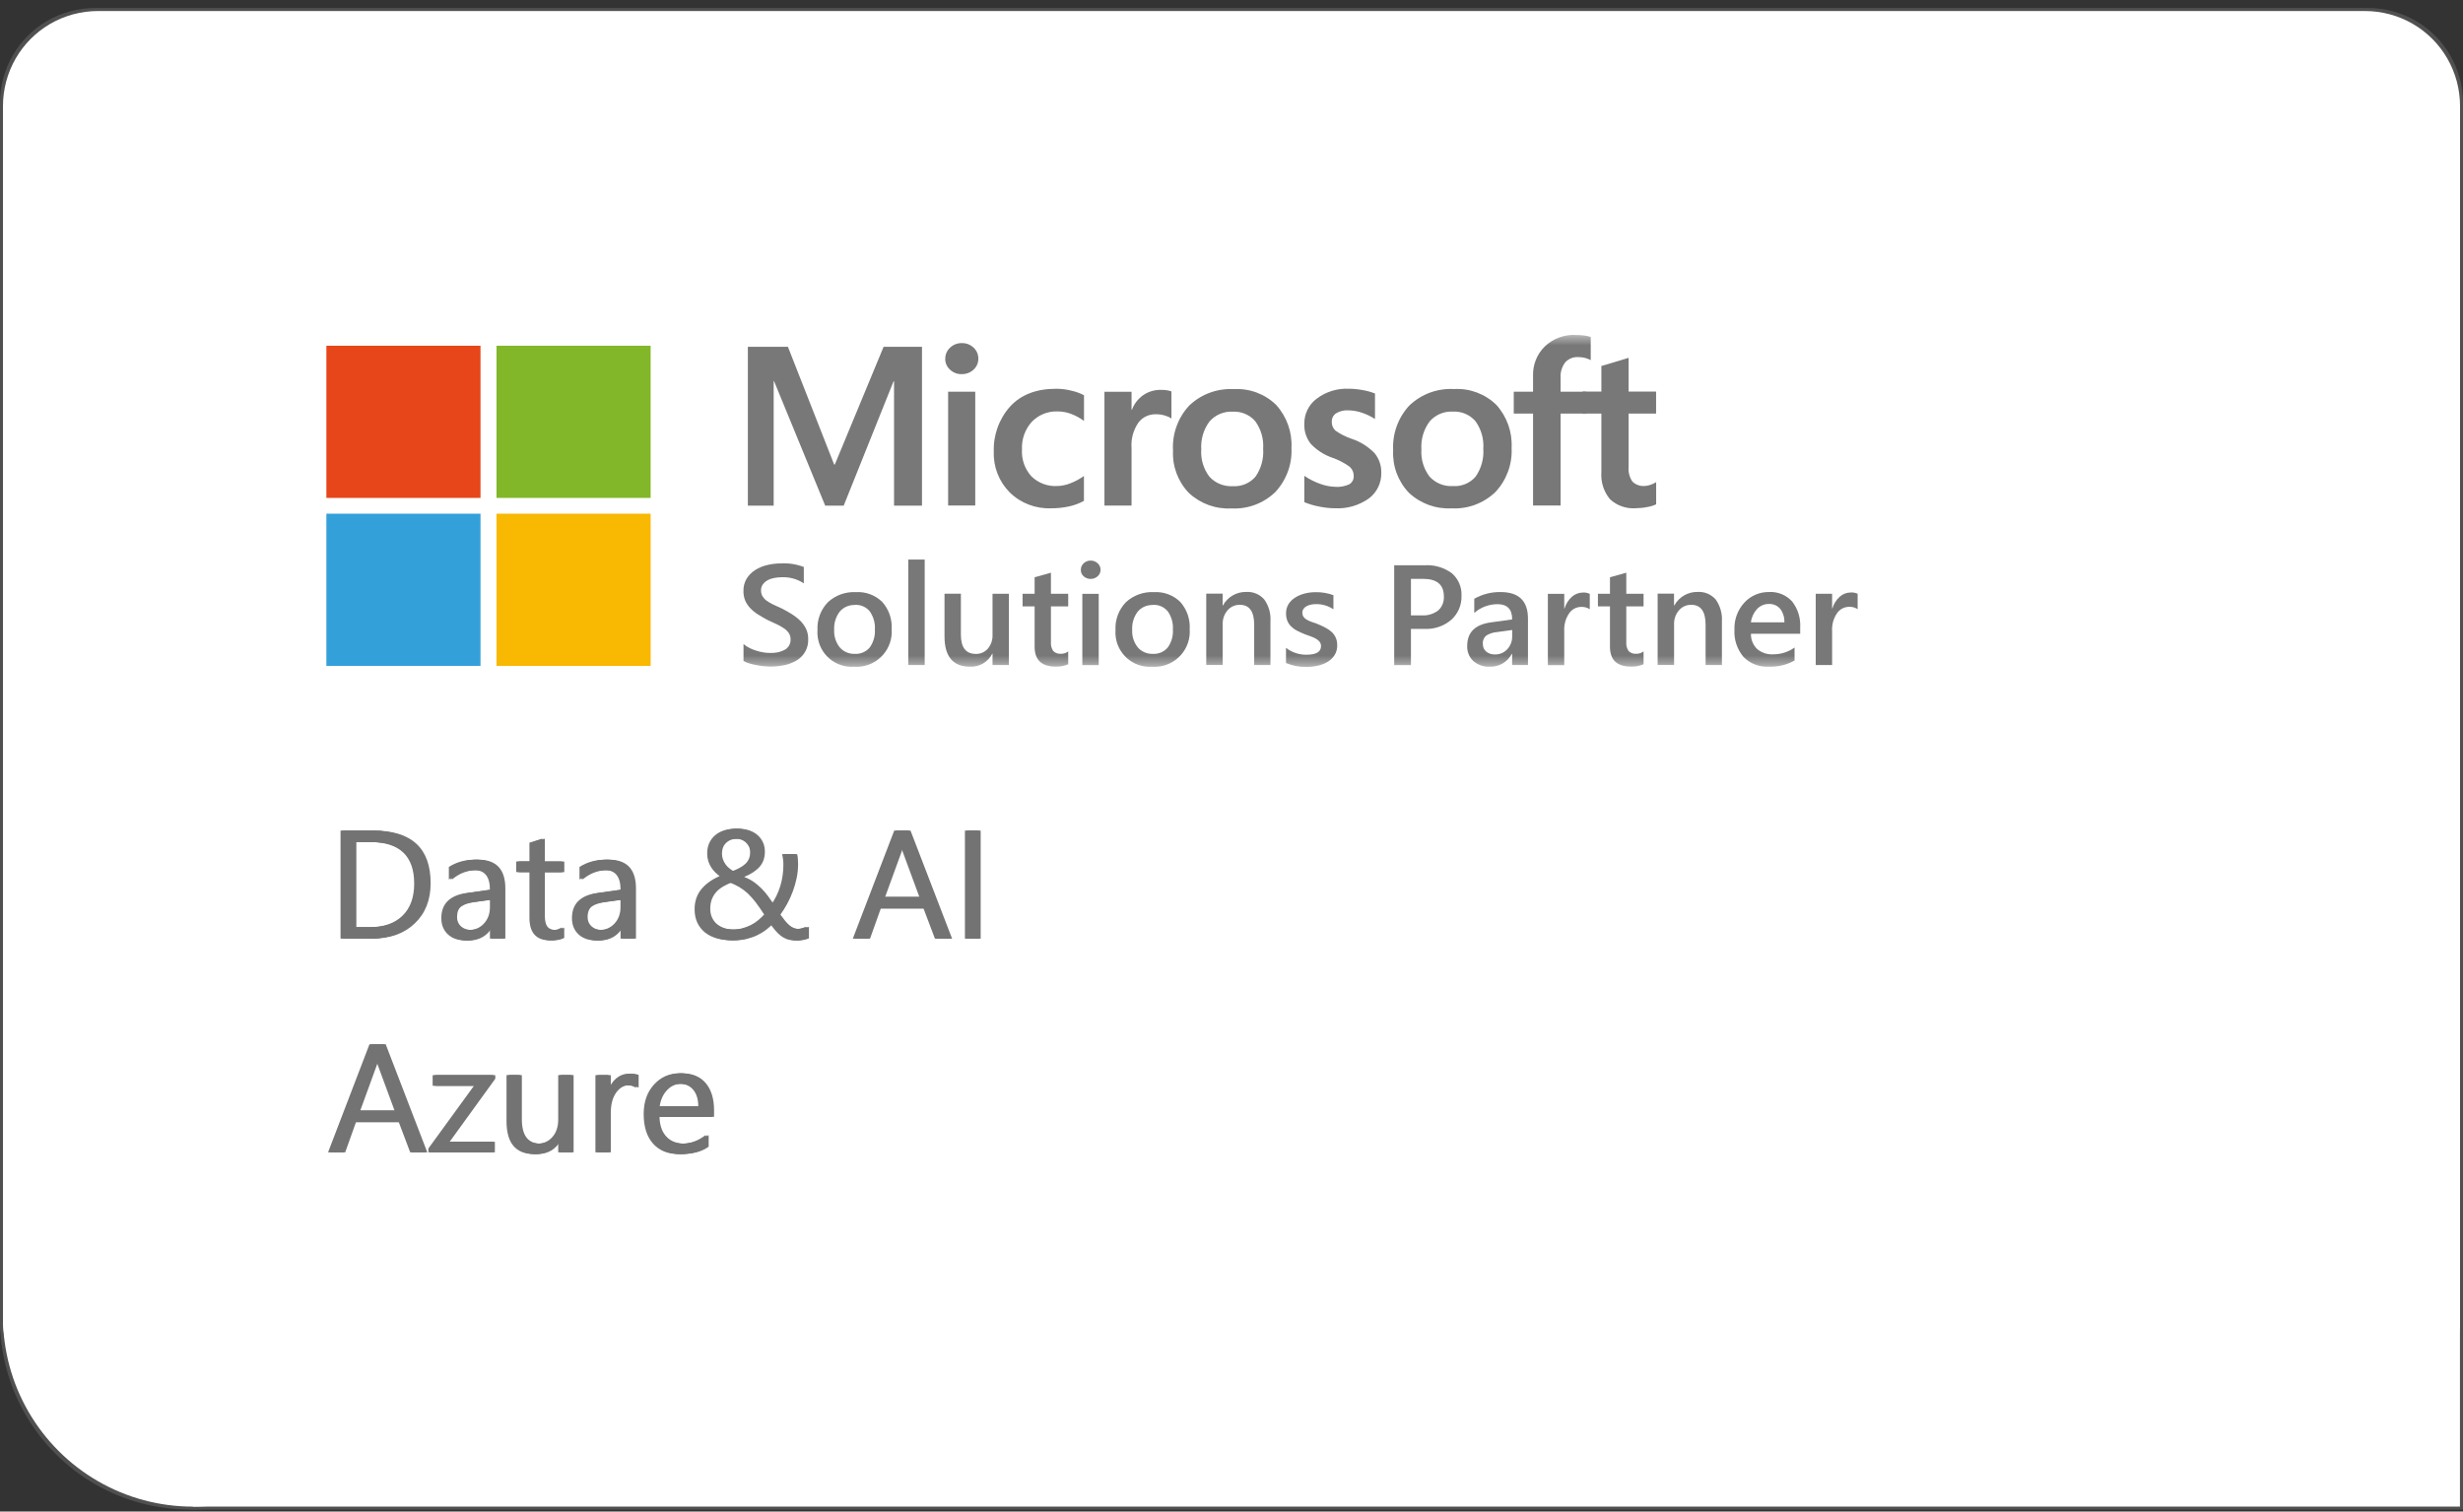 <svg xmlns="http://www.w3.org/2000/svg" width="246" height="151" viewBox="0 0 246 151" fill="none"><rect x="0" y="0" width="246" height="151" fill="#333333" stroke="none"/><g clip-path="url(#clip0_50217_71351)"><path d="M236.516 141.315C238.181 141.315 239.817 140.876 241.258 140.046C242.698 139.216 243.896 138.018 244.731 136.572C245.561 135.131 246 133.494 246 131.828V10.287C246 8.621 245.561 6.985 244.731 5.544C243.902 4.103 242.704 2.906 241.258 2.07C239.817 1.24 238.181 0.801 236.516 0.801H9.484C7.819 0.801 6.183 1.24 4.742 2.07C3.302 2.9 2.104 4.097 1.269 5.544C0.439 6.985 0 8.621 0 10.287V131.828C0 133.494 0.439 135.131 1.269 136.572C2.098 138.012 3.296 139.21 4.742 140.046C6.183 140.876 7.819 141.315 9.484 141.315" fill="#505050"></path><path d="M18.965 150.8H245.996V112.855H18.965" fill="#505050"></path><path d="M37.937 131.828C37.937 128.496 37.06 125.223 35.394 122.342C33.729 119.46 31.334 117.065 28.453 115.399C25.572 113.733 22.3 112.855 18.969 112.855C15.637 112.855 12.365 113.733 9.484 115.399C6.603 117.065 4.209 119.46 2.543 122.342C0.877 125.223 0 128.496 0 131.828C0 135.16 0.877 138.433 2.543 141.314C4.209 144.195 6.603 146.591 9.484 148.257C12.365 149.923 15.637 150.8 18.969 150.8C22.3 150.8 25.572 149.923 28.453 148.257C31.334 146.591 33.729 144.195 35.394 141.314C37.06 138.433 37.937 135.16 37.937 131.828Z" fill="#505050"></path><path d="M236.22 141.319C237.885 141.319 239.522 140.88 240.962 140.05C242.402 139.22 243.6 138.023 244.436 136.576C245.265 135.135 245.704 133.499 245.704 131.833V10.588C245.704 8.922 245.265 7.285 244.436 5.845C243.606 4.404 242.408 3.206 240.962 2.37C239.522 1.54 237.885 1.102 236.22 1.102H9.781C8.116 1.102 6.479 1.54 5.039 2.37C3.599 3.2 2.401 4.398 1.565 5.845C0.736 7.285 0.297 8.922 0.297 10.588V131.833C0.297 133.499 0.736 135.135 1.565 136.576C2.395 138.017 3.593 139.214 5.039 140.05C6.479 140.88 8.116 141.319 9.781 141.319" fill="white"></path><path d="M19.258 150.504H245.696V131.531H19.258" fill="white"></path><path d="M38.234 131.535C38.234 128.203 37.357 124.93 35.691 122.049C34.026 119.167 31.631 116.772 28.75 115.106C25.869 113.44 22.597 112.562 19.266 112.562C15.934 112.562 12.662 113.44 9.781 115.106C6.9 116.772 4.506 119.167 2.84 122.049C1.174 124.93 0.297 128.203 0.297 131.535C0.297 134.867 1.174 138.14 2.84 141.021C4.506 143.902 6.9 146.298 9.781 147.964C12.662 149.63 15.934 150.507 19.266 150.507C22.597 150.507 25.869 149.63 28.75 147.964C31.631 146.298 34.026 143.902 35.691 141.021C37.357 138.14 38.234 134.867 38.234 131.535Z" fill="white"></path><path d="M92.087 34.645V50.51H89.295V38.071H89.254L84.269 50.51H82.419L77.309 38.071H77.274V50.51H74.695V34.645H78.697L83.314 46.407H83.379L88.252 34.645H92.087Z" fill="#787878"></path><path d="M97.406 50.501H94.697V39.13H97.406V50.501ZM94.412 35.839C94.406 35.412 94.584 35.009 94.898 34.725C95.213 34.428 95.627 34.268 96.06 34.274C96.499 34.262 96.926 34.428 97.246 34.731C97.548 35.015 97.72 35.412 97.714 35.833C97.72 36.254 97.542 36.651 97.234 36.93C96.914 37.227 96.493 37.381 96.054 37.375C95.622 37.387 95.201 37.227 94.881 36.924C94.572 36.646 94.4 36.248 94.406 35.833" fill="#787878"></path><path d="M105.583 48.553C106.039 48.541 106.49 48.447 106.917 48.275C107.397 48.091 107.847 47.848 108.262 47.545V50.035C107.8 50.291 107.302 50.474 106.786 50.587C106.193 50.717 105.583 50.783 104.978 50.777C103.443 50.836 101.943 50.267 100.847 49.188C99.78 48.115 99.205 46.644 99.258 45.132C99.199 43.472 99.78 41.854 100.882 40.615C101.967 39.429 103.502 38.836 105.488 38.836C106.01 38.836 106.525 38.901 107.029 39.032C107.462 39.127 107.877 39.281 108.268 39.482V42.049C107.871 41.759 107.444 41.522 106.988 41.35C106.561 41.184 106.105 41.101 105.648 41.101C104.676 41.059 103.739 41.433 103.058 42.132C102.376 42.891 102.02 43.887 102.074 44.907C102.014 45.897 102.358 46.864 103.022 47.593C103.71 48.257 104.64 48.607 105.595 48.553" fill="#787878"></path><path d="M115.981 38.947C116.177 38.947 116.373 38.958 116.562 38.988C116.711 39.012 116.859 39.047 117.001 39.101V41.81C116.811 41.68 116.598 41.585 116.379 41.52C116.058 41.419 115.721 41.371 115.389 41.383C114.725 41.383 114.102 41.686 113.705 42.213C113.189 42.96 112.946 43.861 113.018 44.769V50.508H110.309V39.136H113.018V40.927H113.059C113.278 40.34 113.67 39.836 114.179 39.474C114.713 39.112 115.341 38.929 115.981 38.947Z" fill="#787878"></path><path d="M119.979 44.903C119.914 45.881 120.204 46.847 120.797 47.624C121.396 48.276 122.255 48.62 123.138 48.567C123.998 48.62 124.828 48.276 125.391 47.624C125.96 46.812 126.233 45.828 126.162 44.838C126.233 43.847 125.948 42.863 125.361 42.063C124.792 41.422 123.968 41.079 123.115 41.126C122.231 41.079 121.384 41.44 120.803 42.104C120.204 42.911 119.914 43.901 119.979 44.897M117.157 44.992C117.068 43.343 117.649 41.731 118.77 40.521C119.967 39.371 121.591 38.778 123.251 38.873C124.816 38.784 126.351 39.359 127.472 40.462C128.527 41.636 129.072 43.178 128.989 44.749C129.072 46.373 128.485 47.962 127.377 49.154C126.203 50.286 124.614 50.879 122.984 50.79C121.413 50.873 119.878 50.31 118.734 49.237C117.643 48.098 117.074 46.563 117.163 44.992" fill="#787878"></path><path d="M133.017 42.118C132.999 42.456 133.135 42.788 133.384 43.019C133.888 43.369 134.439 43.648 135.02 43.843C135.886 44.128 136.668 44.626 137.302 45.284C137.747 45.835 137.978 46.523 137.96 47.223C137.99 48.237 137.522 49.197 136.71 49.802C135.726 50.495 134.534 50.839 133.331 50.774C132.797 50.774 132.27 50.709 131.748 50.602C131.244 50.507 130.746 50.365 130.272 50.163V47.531C130.764 47.869 131.298 48.142 131.861 48.337C132.353 48.521 132.88 48.622 133.408 48.634C133.876 48.663 134.339 48.575 134.765 48.379C135.062 48.201 135.234 47.869 135.204 47.525C135.204 47.158 135.038 46.814 134.748 46.588C134.22 46.215 133.639 45.918 133.029 45.711C132.216 45.426 131.487 44.946 130.9 44.318C130.468 43.754 130.242 43.061 130.272 42.349C130.254 41.359 130.717 40.416 131.511 39.824C132.436 39.13 133.568 38.78 134.718 38.833C135.174 38.833 135.625 38.881 136.075 38.964C136.502 39.035 136.923 39.148 137.332 39.308V41.857C136.941 41.602 136.52 41.401 136.075 41.246C135.619 41.081 135.139 40.998 134.653 40.992C134.232 40.968 133.811 41.069 133.449 41.288C133.171 41.466 133.011 41.78 133.017 42.106" fill="#787878"></path><mask id="mask0_50217_71351" style="mask-type:luminance" maskUnits="userSpaceOnUse" x="32" y="33" width="154" height="34"><path d="M32.594 33.457V66.611H185.529V33.457" fill="white"></path></mask><g mask="url(#mask0_50217_71351)"><path d="M141.967 44.895C141.902 45.873 142.192 46.84 142.785 47.616C143.384 48.269 144.243 48.612 145.127 48.559C145.986 48.612 146.816 48.269 147.379 47.616C147.948 46.804 148.221 45.82 148.15 44.83C148.221 43.84 147.936 42.855 147.35 42.055C146.78 41.415 145.957 41.071 145.103 41.118C144.22 41.071 143.372 41.432 142.791 42.097C142.192 42.903 141.902 43.893 141.967 44.889M139.146 44.984C139.057 43.336 139.638 41.723 140.758 40.514C141.955 39.363 143.58 38.77 145.239 38.865C146.804 38.776 148.339 39.352 149.46 40.454C150.515 41.628 151.06 43.17 150.977 44.741C151.06 46.365 150.479 47.954 149.365 49.146C148.191 50.278 146.603 50.871 144.973 50.782C143.402 50.865 141.866 50.302 140.722 49.229C139.632 48.091 139.063 46.555 139.146 44.984Z" fill="#787878"></path><path d="M157.338 33.466C157.629 33.466 157.919 33.478 158.21 33.513C158.435 33.543 158.66 33.59 158.88 33.661V35.974C158.731 35.897 158.571 35.831 158.411 35.784C158.162 35.707 157.902 35.671 157.641 35.671C157.149 35.642 156.669 35.831 156.331 36.199C155.993 36.644 155.833 37.195 155.868 37.752V39.128H158.435V41.316H155.868V50.499H153.118V41.316H151.191V39.128H153.118V37.545C153.082 36.442 153.509 35.375 154.298 34.604C155.11 33.828 156.206 33.418 157.327 33.46" fill="#787878"></path></g><path d="M164.269 48.547C164.465 48.541 164.654 48.505 164.838 48.434C165.04 48.369 165.235 48.28 165.413 48.167V50.379C165.14 50.509 164.85 50.598 164.553 50.645C164.162 50.728 163.771 50.764 163.374 50.77C162.431 50.841 161.495 50.515 160.801 49.869C160.173 49.11 159.865 48.132 159.942 47.153V41.313H158.051V39.12H159.942V36.564L162.663 35.746V39.12H165.407V41.313H162.663V46.632C162.609 47.153 162.751 47.681 163.048 48.114C163.374 48.428 163.813 48.582 164.263 48.547" fill="#787878"></path><mask id="mask1_50217_71351" style="mask-type:luminance" maskUnits="userSpaceOnUse" x="32" y="33" width="154" height="34"><path d="M32.594 33.457V66.611H185.529V33.457" fill="white"></path></mask><g mask="url(#mask1_50217_71351)"><path d="M74.261 66.036V64.335C74.427 64.483 74.617 64.607 74.812 64.708C75.032 64.821 75.257 64.916 75.494 64.987C75.731 65.064 75.968 65.123 76.211 65.165C76.431 65.206 76.65 65.224 76.875 65.224C77.421 65.26 77.966 65.141 78.446 64.874C78.784 64.655 78.98 64.269 78.962 63.866C78.962 63.647 78.909 63.434 78.79 63.25C78.66 63.06 78.499 62.9 78.31 62.775C78.079 62.615 77.836 62.479 77.581 62.36C77.302 62.23 77 62.088 76.686 61.945C76.342 61.762 76.022 61.584 75.725 61.394C75.447 61.222 75.186 61.014 74.955 60.777C74.741 60.558 74.564 60.297 74.439 60.019C74.309 59.704 74.243 59.366 74.255 59.022C74.243 58.596 74.356 58.169 74.575 57.801C74.789 57.457 75.079 57.167 75.423 56.947C75.791 56.716 76.194 56.544 76.615 56.449C77.059 56.343 77.521 56.283 77.978 56.283C78.766 56.236 79.549 56.36 80.284 56.639V58.275C79.632 57.843 78.855 57.629 78.073 57.665C77.824 57.665 77.575 57.688 77.332 57.736C77.101 57.777 76.875 57.854 76.668 57.967C76.484 58.068 76.318 58.204 76.194 58.376C76.069 58.554 76.004 58.767 76.01 58.981C76.01 59.182 76.051 59.384 76.152 59.556C76.259 59.728 76.395 59.882 76.561 60.001C76.769 60.149 76.988 60.285 77.225 60.392C77.486 60.517 77.788 60.659 78.132 60.807C78.482 60.991 78.814 61.181 79.128 61.376C79.424 61.566 79.703 61.785 79.952 62.034C80.183 62.266 80.373 62.538 80.515 62.835C80.657 63.149 80.728 63.493 80.722 63.837C80.764 64.702 80.325 65.52 79.578 65.965C79.205 66.19 78.796 66.35 78.369 66.439C77.895 66.54 77.409 66.588 76.923 66.588C76.757 66.588 76.549 66.576 76.3 66.552C76.051 66.528 75.802 66.487 75.542 66.439C75.293 66.392 75.05 66.333 74.812 66.262C74.617 66.208 74.433 66.125 74.255 66.024" fill="#787878"></path><path d="M85.384 60.438C84.803 60.414 84.246 60.657 83.872 61.096C83.475 61.617 83.28 62.264 83.315 62.916C83.28 63.55 83.481 64.179 83.878 64.677C84.258 65.109 84.809 65.341 85.384 65.317C85.947 65.353 86.498 65.115 86.866 64.683C87.239 64.161 87.423 63.526 87.382 62.88C87.423 62.234 87.239 61.594 86.866 61.066C86.498 60.627 85.953 60.39 85.384 60.426M85.307 66.603C83.416 66.734 81.78 65.311 81.65 63.42C81.638 63.266 81.638 63.111 81.65 62.963C81.59 61.926 81.964 60.912 82.687 60.159C83.446 59.459 84.453 59.098 85.485 59.151C86.463 59.092 87.417 59.447 88.117 60.129C88.781 60.876 89.118 61.855 89.059 62.85C89.195 64.789 87.737 66.467 85.799 66.603C85.633 66.615 85.473 66.615 85.307 66.603Z" fill="#787878"></path><path d="M90.715 55.898H92.357V66.434H90.715V55.898Z" fill="#787878"></path><path d="M100.767 66.433H99.132V65.307H99.102C98.681 66.137 97.816 66.641 96.891 66.599C95.189 66.599 94.336 65.591 94.336 63.569V59.312H95.972V63.403C95.972 64.684 96.47 65.324 97.472 65.324C97.928 65.336 98.367 65.141 98.663 64.797C98.989 64.411 99.155 63.919 99.132 63.415V59.318H100.767V66.439" fill="#787878"></path><path d="M106.697 66.353C106.3 66.525 105.867 66.608 105.435 66.59C104.036 66.59 103.336 65.926 103.336 64.604V60.578H102.133V59.316H103.336V57.667L104.966 57.211V59.316H106.691V60.578H104.966V64.136C104.937 64.456 105.02 64.776 105.197 65.037C105.405 65.239 105.684 65.334 105.974 65.31C106.235 65.31 106.49 65.233 106.691 65.073V66.353" fill="#787878"></path><path d="M109.738 66.441H108.102V59.32H109.738V66.441ZM108.926 57.832C108.671 57.832 108.428 57.743 108.238 57.577C108.048 57.411 107.947 57.174 107.953 56.925C107.947 56.676 108.054 56.433 108.238 56.267C108.422 56.095 108.671 56 108.926 56C109.186 55.994 109.435 56.089 109.631 56.267C109.821 56.433 109.927 56.676 109.921 56.925C109.921 57.174 109.821 57.405 109.631 57.566C109.441 57.743 109.186 57.838 108.926 57.832Z" fill="#787878"></path><path d="M115.15 60.438C114.569 60.414 114.011 60.657 113.638 61.096C113.241 61.617 113.045 62.264 113.081 62.916C113.045 63.55 113.247 64.179 113.644 64.677C114.023 65.109 114.581 65.341 115.15 65.317C115.719 65.353 116.264 65.115 116.632 64.683C117.005 64.161 117.189 63.526 117.147 62.88C117.189 62.234 117.005 61.594 116.632 61.066C116.264 60.627 115.719 60.39 115.15 60.426M115.073 66.603C113.182 66.734 111.546 65.311 111.415 63.42C111.403 63.266 111.403 63.111 111.415 62.963C111.356 61.926 111.729 60.912 112.452 60.159C113.211 59.459 114.219 59.098 115.25 59.151C116.228 59.092 117.183 59.447 117.882 60.129C118.546 60.876 118.884 61.855 118.825 62.85C118.961 64.789 117.503 66.467 115.565 66.603C115.399 66.615 115.239 66.615 115.073 66.603Z" fill="#787878"></path><path d="M126.902 66.431H125.266V62.417C125.266 61.09 124.792 60.419 123.838 60.419C123.363 60.408 122.913 60.609 122.605 60.971C122.273 61.356 122.101 61.854 122.119 62.364V66.425H120.477V59.305H122.113V60.485H122.142C122.605 59.631 123.512 59.109 124.478 59.133C125.159 59.092 125.823 59.37 126.274 59.886C126.724 60.52 126.944 61.291 126.89 62.068V66.419" fill="#787878"></path><path d="M128.443 66.213V64.718C129.024 65.169 129.73 65.406 130.465 65.406C131.449 65.406 131.941 65.122 131.941 64.546C131.941 64.398 131.899 64.25 131.816 64.132C131.721 64.007 131.609 63.906 131.472 63.829C131.312 63.734 131.141 63.651 130.969 63.592C130.773 63.521 130.554 63.444 130.317 63.355C130.044 63.248 129.777 63.124 129.516 62.987C129.297 62.875 129.095 62.72 128.924 62.548C128.769 62.388 128.645 62.199 128.568 61.991C128.485 61.76 128.443 61.511 128.449 61.262C128.443 60.942 128.526 60.627 128.692 60.355C128.858 60.088 129.09 59.863 129.356 59.697C129.647 59.513 129.967 59.377 130.299 59.294C130.654 59.205 131.022 59.157 131.39 59.157C132 59.145 132.605 59.246 133.18 59.454V60.865C132.664 60.521 132.053 60.337 131.431 60.349C131.241 60.349 131.058 60.367 130.874 60.414C130.726 60.45 130.577 60.509 130.447 60.586C130.334 60.651 130.24 60.746 130.174 60.853C130.109 60.954 130.074 61.072 130.074 61.197C130.074 61.333 130.103 61.469 130.174 61.588C130.245 61.701 130.346 61.801 130.465 61.873C130.613 61.962 130.767 62.039 130.927 62.098C131.111 62.163 131.312 62.24 131.55 62.317C131.834 62.43 132.113 62.56 132.385 62.703C132.617 62.821 132.824 62.969 133.014 63.141C133.186 63.301 133.322 63.497 133.417 63.711C133.518 63.954 133.565 64.215 133.559 64.481C133.565 64.813 133.476 65.145 133.304 65.43C133.132 65.703 132.901 65.928 132.628 66.1C132.326 66.284 132 66.414 131.65 66.491C131.271 66.58 130.88 66.622 130.488 66.622C129.783 66.639 129.09 66.503 128.438 66.23" fill="#787878"></path><path d="M140.922 57.832V61.473H142.006C142.593 61.514 143.18 61.336 143.648 60.98C144.034 60.625 144.241 60.115 144.211 59.587C144.211 58.413 143.524 57.826 142.143 57.826H140.922M140.922 62.824V66.441H139.25V56.469H142.315C143.281 56.409 144.235 56.694 145.012 57.269C145.664 57.832 146.014 58.662 145.972 59.522C146.002 60.423 145.634 61.289 144.97 61.9C144.223 62.546 143.251 62.878 142.267 62.824H140.922Z" fill="#787878"></path><path d="M151.034 62.934L149.522 63.142C149.149 63.171 148.787 63.284 148.461 63.48C148.206 63.687 148.07 64.013 148.106 64.345C148.1 64.63 148.218 64.902 148.432 65.086C148.681 65.288 148.989 65.389 149.309 65.377C149.777 65.389 150.228 65.199 150.542 64.861C150.868 64.505 151.046 64.037 151.034 63.556V62.94M152.611 66.432H151.028V65.317H150.998C150.572 66.13 149.724 66.628 148.811 66.598C148.201 66.634 147.608 66.426 147.145 66.029C146.736 65.638 146.517 65.086 146.541 64.523C146.541 63.177 147.323 62.395 148.894 62.175L151.034 61.879C151.034 60.865 150.548 60.355 149.57 60.355C148.716 60.355 147.886 60.663 147.246 61.232V59.815C148.046 59.359 148.959 59.128 149.878 59.145C151.698 59.145 152.611 60.029 152.611 61.802V66.432Z" fill="#787878"></path><path d="M158.783 60.859C158.534 60.693 158.231 60.61 157.929 60.628C157.443 60.628 156.987 60.871 156.72 61.274C156.37 61.79 156.198 62.407 156.234 63.035V66.444H154.598V59.324H156.234V60.788H156.263C156.394 60.338 156.649 59.929 156.998 59.614C157.307 59.342 157.698 59.193 158.107 59.193C158.338 59.181 158.569 59.223 158.783 59.324V60.853" fill="#787878"></path><path d="M164.162 66.353C163.765 66.525 163.332 66.608 162.899 66.59C161.5 66.59 160.801 65.926 160.801 64.604V60.578H159.598V59.316H160.801V57.667L162.431 57.211V59.316H164.156V60.578H162.431V64.136C162.401 64.456 162.484 64.776 162.662 65.037C162.87 65.239 163.148 65.334 163.439 65.31C163.7 65.31 163.949 65.233 164.156 65.073V66.353" fill="#787878"></path><path d="M171.988 66.431H170.352V62.417C170.352 61.09 169.878 60.419 168.924 60.419C168.449 60.408 167.999 60.609 167.691 60.971C167.359 61.356 167.187 61.854 167.204 62.364V66.425H165.562V59.305H167.199V60.485H167.228C167.691 59.631 168.592 59.109 169.564 59.133C170.245 59.092 170.909 59.37 171.36 59.886C171.81 60.52 172.03 61.291 171.982 62.068V66.419" fill="#787878"></path><path d="M178.219 62.171C178.242 61.684 178.094 61.204 177.804 60.819C177.525 60.493 177.11 60.315 176.677 60.333C176.227 60.327 175.794 60.511 175.486 60.843C175.148 61.21 174.935 61.673 174.881 62.171H178.219ZM179.795 63.309H174.881C174.864 63.878 175.089 64.436 175.498 64.833C175.948 65.212 176.529 65.402 177.116 65.366C177.875 65.366 178.622 65.129 179.238 64.684V65.983C178.444 66.428 177.543 66.635 176.636 66.594C175.705 66.647 174.792 66.291 174.14 65.627C173.5 64.868 173.174 63.89 173.233 62.9C173.192 61.898 173.554 60.926 174.229 60.191C174.864 59.503 175.765 59.123 176.701 59.141C177.567 59.094 178.408 59.438 178.989 60.078C179.57 60.819 179.855 61.75 179.801 62.687V63.303" fill="#787878"></path></g><path d="M185.537 60.852C185.288 60.686 184.985 60.603 184.683 60.62C184.197 60.62 183.746 60.863 183.474 61.267C183.124 61.782 182.952 62.399 182.988 63.028V66.436H181.352V59.316H182.988V60.78H183.017C183.148 60.33 183.403 59.921 183.752 59.606C184.061 59.334 184.452 59.186 184.861 59.186C185.092 59.174 185.329 59.215 185.537 59.316V60.846" fill="#787878"></path><path d="M32.598 34.539H47.992V49.741H32.598V34.539Z" fill="#E64619"></path><path d="M49.59 34.539H64.984V49.741H49.59V34.539Z" fill="#82B729"></path><path d="M32.598 51.316H47.992V66.518H32.598V51.316Z" fill="#34A0DA"></path><path d="M49.59 51.316H64.984V66.518H49.59V51.316Z" fill="#F9B801"></path><path d="M34.012 93.769V82.973H36.993C40.799 82.973 42.696 84.728 42.696 88.232C42.696 89.898 42.168 91.237 41.113 92.245C40.058 93.259 38.641 93.763 36.875 93.763H34.018M35.274 84.117V92.625H36.887C38.303 92.625 39.4 92.245 40.188 91.487C40.977 90.728 41.368 89.654 41.368 88.267C41.368 85.504 39.898 84.117 36.958 84.117H35.274Z" fill="#737373"></path><path d="M50.166 93.764H48.933V92.561H48.903C48.364 93.486 47.575 93.948 46.532 93.948C45.767 93.948 45.163 93.746 44.73 93.337C44.297 92.928 44.078 92.389 44.078 91.719C44.078 90.278 44.926 89.442 46.621 89.205L48.933 88.879C48.933 87.569 48.405 86.916 47.344 86.916C46.414 86.916 45.578 87.231 44.831 87.865V86.602C45.59 86.122 46.461 85.879 47.451 85.879C49.265 85.879 50.166 86.839 50.166 88.754V93.77M48.933 89.863L47.072 90.118C46.503 90.201 46.07 90.337 45.779 90.545C45.489 90.746 45.341 91.108 45.341 91.624C45.341 91.998 45.477 92.306 45.744 92.549C46.011 92.786 46.372 92.905 46.817 92.905C47.427 92.905 47.937 92.691 48.334 92.258C48.731 91.832 48.933 91.286 48.933 90.628V89.863Z" fill="#737373"></path><path d="M56.058 93.692C55.767 93.852 55.382 93.935 54.908 93.935C53.556 93.935 52.88 93.182 52.88 91.677V87.117H51.559V86.062H52.88V84.182L54.113 83.785V86.068H56.058V87.123H54.113V91.469C54.113 91.985 54.202 92.352 54.374 92.578C54.552 92.797 54.843 92.91 55.246 92.91C55.554 92.91 55.827 92.827 56.052 92.655V93.71" fill="#737373"></path><path d="M63.213 93.764H61.98V92.561H61.95C61.411 93.486 60.622 93.948 59.579 93.948C58.814 93.948 58.21 93.746 57.777 93.337C57.344 92.928 57.125 92.389 57.125 91.719C57.125 90.278 57.973 89.442 59.668 89.205L61.98 88.879C61.98 87.569 61.452 86.916 60.391 86.916C59.461 86.916 58.625 87.231 57.878 87.865V86.602C58.637 86.122 59.508 85.879 60.498 85.879C62.312 85.879 63.213 86.839 63.213 88.754V93.77M61.974 89.863L60.113 90.118C59.544 90.201 59.111 90.337 58.82 90.545C58.53 90.752 58.382 91.108 58.382 91.624C58.382 91.998 58.518 92.306 58.785 92.549C59.051 92.786 59.413 92.905 59.858 92.905C60.468 92.905 60.978 92.691 61.375 92.258C61.772 91.832 61.974 91.286 61.974 90.628V89.863Z" fill="#737373"></path><path d="M79.351 93.935C79.067 93.935 78.812 93.894 78.593 93.817C78.373 93.74 78.172 93.627 77.988 93.485C77.804 93.342 77.62 93.165 77.448 92.963C77.277 92.755 77.093 92.524 76.903 92.263C76.702 92.477 76.471 92.69 76.21 92.886C75.949 93.088 75.652 93.265 75.332 93.419C75.012 93.574 74.662 93.698 74.277 93.793C73.898 93.888 73.483 93.929 73.038 93.929C72.499 93.929 72.001 93.864 71.55 93.728C71.1 93.591 70.715 93.396 70.389 93.129C70.069 92.868 69.82 92.542 69.642 92.157C69.464 91.771 69.375 91.327 69.375 90.823C69.375 90.058 69.594 89.4 70.027 88.854C70.466 88.309 71.082 87.864 71.876 87.52C71.728 87.408 71.574 87.283 71.426 87.135C71.278 86.987 71.141 86.821 71.023 86.631C70.904 86.441 70.809 86.234 70.738 86.008C70.667 85.777 70.632 85.528 70.632 85.261C70.632 84.864 70.703 84.514 70.845 84.206C70.987 83.898 71.183 83.643 71.438 83.429C71.687 83.216 71.983 83.062 72.327 82.949C72.671 82.842 73.038 82.789 73.436 82.789C73.833 82.789 74.182 82.842 74.508 82.949C74.834 83.056 75.113 83.21 75.344 83.412C75.575 83.613 75.759 83.85 75.89 84.135C76.02 84.414 76.085 84.728 76.085 85.078C76.085 85.682 75.913 86.18 75.57 86.578C75.226 86.975 74.71 87.319 74.022 87.597C74.366 87.734 74.68 87.9 74.965 88.095C75.243 88.291 75.504 88.51 75.741 88.748C75.978 88.985 76.204 89.246 76.405 89.524C76.613 89.803 76.814 90.088 77.016 90.384C77.425 89.815 77.727 89.192 77.935 88.51C78.142 87.829 78.243 87.111 78.243 86.364C78.243 86.174 78.231 85.997 78.207 85.825C78.184 85.659 78.154 85.493 78.112 85.327H79.31C79.351 85.493 79.375 85.647 79.381 85.795C79.387 85.943 79.399 86.121 79.405 86.329C79.405 86.785 79.357 87.242 79.262 87.704C79.168 88.166 79.037 88.611 78.877 89.05C78.717 89.483 78.527 89.898 78.314 90.289C78.101 90.68 77.875 91.042 77.638 91.368C77.816 91.611 77.976 91.819 78.118 91.997C78.267 92.174 78.409 92.323 78.557 92.447C78.705 92.572 78.859 92.655 79.013 92.714C79.174 92.773 79.351 92.803 79.553 92.803C79.701 92.803 79.855 92.785 80.009 92.744C80.163 92.702 80.323 92.655 80.49 92.595V93.74C80.312 93.811 80.122 93.864 79.92 93.9C79.719 93.935 79.529 93.953 79.34 93.953M73.038 92.868C73.418 92.868 73.773 92.827 74.094 92.744C74.414 92.661 74.71 92.548 74.983 92.412C75.255 92.275 75.498 92.115 75.718 91.931C75.937 91.748 76.138 91.558 76.322 91.356C76.014 90.882 75.735 90.473 75.475 90.135C75.214 89.797 74.953 89.507 74.692 89.257C74.431 89.014 74.147 88.801 73.85 88.623C73.554 88.445 73.204 88.285 72.813 88.131C72.499 88.255 72.208 88.398 71.942 88.546C71.675 88.7 71.444 88.878 71.254 89.085C71.058 89.293 70.91 89.536 70.798 89.815C70.685 90.093 70.632 90.414 70.632 90.787C70.632 91.131 70.697 91.427 70.821 91.688C70.946 91.949 71.118 92.168 71.337 92.34C71.556 92.512 71.811 92.643 72.102 92.732C72.392 92.821 72.706 92.862 73.044 92.862M74.923 85.184C74.923 84.935 74.876 84.722 74.787 84.544C74.692 84.366 74.574 84.224 74.431 84.105C74.289 83.993 74.129 83.904 73.951 83.85C73.773 83.797 73.602 83.773 73.43 83.773C72.938 83.773 72.546 83.904 72.25 84.171C71.954 84.437 71.805 84.799 71.799 85.255C71.799 85.463 71.829 85.653 71.894 85.837C71.96 86.02 72.043 86.186 72.155 86.34C72.268 86.495 72.398 86.637 72.552 86.755C72.7 86.874 72.861 86.981 73.032 87.064C73.667 86.844 74.135 86.584 74.449 86.293C74.757 85.997 74.917 85.629 74.917 85.184" fill="#737373"></path><path d="M94.779 93.769H93.38L92.236 90.745H87.659L86.581 93.769H85.176L89.313 82.973H90.623L94.779 93.769ZM91.827 89.607L90.131 85.006C90.078 84.858 90.019 84.615 89.965 84.283H89.936C89.888 84.591 89.829 84.828 89.764 85.006L88.086 89.607H91.827Z" fill="#737373"></path><path d="M97.644 93.769H96.375V82.973H97.644V93.769Z" fill="#737373"></path><path d="M34.172 93.769V82.973H37.154C40.959 82.973 42.856 84.728 42.856 88.232C42.856 89.898 42.328 91.237 41.273 92.245C40.218 93.259 38.801 93.763 37.035 93.763H34.178M35.434 84.117V92.625H37.047C38.464 92.625 39.56 92.245 40.349 91.487C41.137 90.728 41.528 89.654 41.528 88.267C41.528 85.504 40.058 84.117 37.118 84.117H35.434Z" fill="#737373"></path><path d="M50.322 93.764H49.089V92.561H49.059C48.52 93.486 47.732 93.948 46.688 93.948C45.924 93.948 45.319 93.746 44.886 93.337C44.454 92.928 44.234 92.389 44.234 91.719C44.234 90.278 45.082 89.442 46.777 89.205L49.089 88.879C49.089 87.569 48.562 86.916 47.501 86.916C46.57 86.916 45.734 87.231 44.987 87.865V86.602C45.746 86.122 46.617 85.879 47.607 85.879C49.421 85.879 50.322 86.839 50.322 88.754V93.77M49.089 89.863L47.228 90.118C46.659 90.201 46.226 90.337 45.936 90.545C45.645 90.746 45.497 91.108 45.497 91.624C45.497 91.998 45.633 92.306 45.9 92.549C46.167 92.786 46.528 92.905 46.973 92.905C47.584 92.905 48.093 92.691 48.49 92.258C48.888 91.832 49.089 91.286 49.089 90.628V89.863Z" fill="#737373"></path><path d="M56.206 93.692C55.916 93.852 55.53 93.935 55.056 93.935C53.705 93.935 53.029 93.182 53.029 91.677V87.117H51.707V86.062H53.029V84.182L54.262 83.785V86.068H56.206V87.123H54.262V91.469C54.262 91.985 54.351 92.352 54.523 92.578C54.7 92.797 54.991 92.91 55.394 92.91C55.702 92.91 55.975 92.827 56.2 92.655V93.71" fill="#737373"></path><path d="M63.361 93.764H62.128V92.561H62.099C61.559 93.486 60.771 93.948 59.727 93.948C58.963 93.948 58.358 93.746 57.925 93.337C57.493 92.928 57.273 92.389 57.273 91.719C57.273 90.278 58.121 89.442 59.816 89.205L62.128 88.879C62.128 87.569 61.601 86.916 60.54 86.916C59.609 86.916 58.773 87.231 58.026 87.865V86.602C58.785 86.122 59.656 85.879 60.646 85.879C62.46 85.879 63.361 86.839 63.361 88.754V93.77M62.122 89.863L60.261 90.118C59.692 90.201 59.259 90.337 58.969 90.545C58.678 90.752 58.53 91.108 58.53 91.624C58.53 91.998 58.666 92.306 58.933 92.549C59.2 92.786 59.562 92.905 60.006 92.905C60.617 92.905 61.127 92.691 61.524 92.258C61.921 91.832 62.122 91.286 62.122 90.628V89.863Z" fill="#737373"></path><path d="M79.504 93.935C79.219 93.935 78.964 93.894 78.745 93.817C78.526 93.74 78.324 93.627 78.14 93.485C77.957 93.342 77.773 93.165 77.601 92.963C77.429 92.755 77.245 92.524 77.055 92.263C76.854 92.477 76.623 92.69 76.362 92.886C76.101 93.088 75.805 93.265 75.485 93.419C75.165 93.574 74.815 93.698 74.43 93.793C74.05 93.888 73.635 93.929 73.191 93.929C72.651 93.929 72.153 93.864 71.703 93.728C71.252 93.591 70.867 93.396 70.541 93.129C70.221 92.868 69.972 92.542 69.794 92.157C69.616 91.771 69.527 91.327 69.527 90.823C69.527 90.058 69.747 89.4 70.179 88.854C70.618 88.309 71.234 87.864 72.029 87.52C71.881 87.408 71.727 87.283 71.578 87.135C71.43 86.987 71.294 86.821 71.175 86.631C71.057 86.441 70.962 86.234 70.891 86.008C70.82 85.777 70.784 85.528 70.784 85.261C70.784 84.864 70.855 84.514 70.997 84.206C71.14 83.898 71.335 83.643 71.59 83.429C71.839 83.216 72.135 83.062 72.479 82.949C72.823 82.842 73.191 82.789 73.588 82.789C73.985 82.789 74.335 82.842 74.661 82.949C74.987 83.056 75.265 83.21 75.496 83.412C75.728 83.613 75.912 83.85 76.042 84.135C76.172 84.414 76.237 84.728 76.237 85.078C76.237 85.682 76.066 86.18 75.722 86.578C75.378 86.975 74.862 87.319 74.175 87.597C74.519 87.734 74.833 87.9 75.117 88.095C75.396 88.291 75.657 88.51 75.894 88.748C76.131 88.985 76.356 89.246 76.558 89.524C76.765 89.803 76.967 90.088 77.168 90.384C77.577 89.815 77.879 89.192 78.087 88.51C78.294 87.829 78.395 87.111 78.395 86.364C78.395 86.174 78.383 85.997 78.36 85.825C78.336 85.659 78.306 85.493 78.265 85.327H79.462C79.504 85.493 79.527 85.647 79.533 85.795C79.539 85.943 79.551 86.121 79.557 86.329C79.557 86.785 79.51 87.242 79.415 87.704C79.32 88.166 79.189 88.611 79.029 89.05C78.869 89.483 78.68 89.898 78.466 90.289C78.253 90.68 78.028 91.042 77.791 91.368C77.968 91.611 78.129 91.819 78.271 91.997C78.419 92.174 78.561 92.323 78.709 92.447C78.858 92.566 79.012 92.655 79.166 92.714C79.326 92.773 79.504 92.803 79.705 92.803C79.853 92.803 80.007 92.785 80.162 92.744C80.316 92.702 80.476 92.655 80.642 92.595V93.74C80.464 93.811 80.274 93.864 80.073 93.9C79.871 93.935 79.681 93.953 79.492 93.953M73.191 92.868C73.57 92.868 73.926 92.827 74.246 92.744C74.566 92.661 74.862 92.548 75.135 92.412C75.408 92.275 75.651 92.115 75.87 91.931C76.089 91.748 76.291 91.558 76.475 91.356C76.166 90.882 75.888 90.473 75.627 90.135C75.366 89.797 75.105 89.507 74.844 89.257C74.584 89.014 74.299 88.801 74.003 88.623C73.706 88.445 73.357 88.285 72.965 88.131C72.651 88.255 72.361 88.398 72.094 88.546C71.827 88.7 71.596 88.878 71.406 89.085C71.211 89.293 71.063 89.536 70.95 89.815C70.837 90.093 70.784 90.414 70.784 90.787C70.784 91.131 70.849 91.427 70.974 91.688C71.098 91.949 71.27 92.168 71.489 92.34C71.709 92.512 71.964 92.643 72.254 92.732C72.544 92.821 72.859 92.862 73.197 92.862M75.076 85.184C75.076 84.935 75.028 84.722 74.939 84.544C74.844 84.366 74.726 84.224 74.584 84.105C74.441 83.993 74.281 83.904 74.103 83.85C73.926 83.797 73.754 83.773 73.582 83.773C73.09 83.773 72.699 83.904 72.402 84.171C72.106 84.437 71.958 84.799 71.952 85.255C71.952 85.463 71.981 85.653 72.047 85.837C72.112 86.02 72.195 86.186 72.307 86.34C72.42 86.495 72.55 86.637 72.705 86.755C72.853 86.874 73.013 86.981 73.185 87.064C73.819 86.844 74.287 86.584 74.602 86.293C74.91 85.997 75.07 85.629 75.07 85.184" fill="#737373"></path><path d="M94.935 93.769H93.536L92.392 90.745H87.816L86.737 93.769H85.332L89.47 82.973H90.78L94.935 93.769ZM91.983 89.607L90.288 85.006C90.234 84.858 90.175 84.615 90.122 84.283H90.092C90.045 84.591 89.985 84.828 89.92 85.006L88.243 89.607H91.983Z" fill="#737373"></path><path d="M97.792 93.769H96.523V82.973H97.792V93.769Z" fill="#737373"></path><path d="M34.328 93.769V82.973H37.31C41.115 82.973 43.012 84.728 43.012 88.232C43.012 89.898 42.485 91.237 41.429 92.245C40.374 93.259 38.958 93.763 37.191 93.763H34.334M35.591 84.117V92.625H37.203C38.62 92.625 39.716 92.245 40.505 91.487C41.293 90.728 41.684 89.654 41.684 88.267C41.684 85.504 40.214 84.117 37.274 84.117H35.591Z" fill="#737373"></path><path d="M50.474 93.764H49.242V92.561H49.212C48.672 93.486 47.884 93.948 46.841 93.948C46.076 93.948 45.471 93.746 45.039 93.337C44.606 92.928 44.387 92.389 44.387 91.719C44.387 90.278 45.234 89.442 46.93 89.205L49.242 88.879C49.242 87.569 48.714 86.916 47.653 86.916C46.722 86.916 45.886 87.231 45.139 87.865V86.602C45.898 86.122 46.77 85.879 47.76 85.879C49.574 85.879 50.474 86.839 50.474 88.754V93.77M49.242 89.863L47.38 90.118C46.811 90.201 46.378 90.337 46.088 90.545C45.797 90.746 45.649 91.108 45.649 91.624C45.649 91.998 45.786 92.306 46.052 92.549C46.319 92.786 46.681 92.905 47.125 92.905C47.736 92.905 48.246 92.691 48.643 92.258C49.04 91.832 49.242 91.286 49.242 90.628V89.863Z" fill="#737373"></path><path d="M56.362 93.692C56.072 93.852 55.687 93.935 55.212 93.935C53.861 93.935 53.185 93.182 53.185 91.677V87.117H51.863V86.062H53.185V84.182L54.418 83.785V86.068H56.362V87.123H54.418V91.469C54.418 91.985 54.507 92.352 54.679 92.578C54.857 92.797 55.147 92.91 55.55 92.91C55.859 92.91 56.131 92.827 56.356 92.655V93.71" fill="#737373"></path><path d="M63.521 93.764H62.288V92.561H62.259C61.719 93.486 60.931 93.948 59.888 93.948C59.123 93.948 58.518 93.746 58.086 93.337C57.653 92.928 57.434 92.389 57.434 91.719C57.434 90.278 58.281 89.442 59.977 89.205L62.288 88.879C62.288 87.569 61.761 86.916 60.7 86.916C59.769 86.916 58.933 87.231 58.186 87.865V86.602C58.945 86.122 59.816 85.879 60.806 85.879C62.62 85.879 63.521 86.839 63.521 88.754V93.77M62.282 89.863L60.421 90.118C59.852 90.201 59.419 90.337 59.129 90.545C58.839 90.752 58.69 91.108 58.69 91.624C58.69 91.998 58.827 92.306 59.093 92.549C59.36 92.786 59.722 92.905 60.166 92.905C60.777 92.905 61.287 92.691 61.684 92.258C62.081 91.832 62.282 91.286 62.282 90.628V89.863Z" fill="#737373"></path><path d="M79.66 93.935C79.375 93.935 79.121 93.894 78.901 93.817C78.682 93.74 78.48 93.627 78.297 93.485C78.113 93.342 77.929 93.165 77.757 92.963C77.585 92.755 77.401 92.524 77.212 92.263C77.01 92.477 76.779 92.69 76.518 92.886C76.257 93.088 75.961 93.265 75.641 93.419C75.321 93.574 74.971 93.698 74.586 93.793C74.206 93.888 73.791 93.929 73.347 93.929C72.808 93.929 72.31 93.864 71.859 93.728C71.409 93.591 71.023 93.396 70.697 93.129C70.377 92.868 70.128 92.542 69.95 92.157C69.772 91.771 69.684 91.327 69.684 90.823C69.684 90.058 69.903 89.4 70.336 88.854C70.774 88.309 71.391 87.864 72.185 87.52C72.037 87.408 71.883 87.283 71.735 87.135C71.586 86.987 71.45 86.821 71.332 86.631C71.213 86.441 71.118 86.234 71.047 86.008C70.976 85.777 70.94 85.528 70.94 85.261C70.94 84.864 71.011 84.514 71.154 84.206C71.296 83.898 71.492 83.643 71.746 83.429C71.995 83.216 72.292 83.062 72.636 82.949C72.979 82.842 73.347 82.789 73.744 82.789C74.141 82.789 74.491 82.842 74.817 82.949C75.143 83.056 75.422 83.21 75.653 83.412C75.884 83.613 76.068 83.85 76.198 84.135C76.329 84.414 76.394 84.728 76.394 85.078C76.394 85.682 76.222 86.18 75.878 86.578C75.534 86.975 75.019 87.319 74.331 87.597C74.675 87.734 74.989 87.9 75.273 88.095C75.552 88.291 75.813 88.51 76.05 88.748C76.287 88.985 76.512 89.246 76.714 89.524C76.921 89.803 77.123 90.088 77.324 90.384C77.733 89.815 78.036 89.192 78.243 88.51C78.451 87.829 78.552 87.111 78.552 86.364C78.552 86.174 78.54 85.997 78.516 85.825C78.492 85.659 78.463 85.493 78.421 85.327H79.618C79.66 85.493 79.684 85.647 79.69 85.795C79.695 85.943 79.707 86.121 79.713 86.329C79.713 86.785 79.666 87.242 79.571 87.704C79.476 88.166 79.346 88.611 79.186 89.05C79.026 89.483 78.836 89.898 78.623 90.289C78.409 90.68 78.184 91.042 77.947 91.368C78.125 91.611 78.285 91.819 78.427 91.997C78.575 92.174 78.717 92.323 78.866 92.447C79.014 92.566 79.168 92.655 79.322 92.714C79.482 92.773 79.66 92.803 79.862 92.803C80.01 92.803 80.164 92.785 80.318 92.744C80.472 92.702 80.632 92.655 80.798 92.595V93.74C80.62 93.811 80.43 93.864 80.229 93.9C80.028 93.935 79.838 93.953 79.648 93.953M73.347 92.868C73.726 92.868 74.082 92.827 74.402 92.744C74.722 92.661 75.019 92.548 75.291 92.412C75.564 92.275 75.807 92.115 76.026 91.931C76.246 91.748 76.447 91.558 76.631 91.356C76.323 90.882 76.044 90.473 75.783 90.135C75.522 89.797 75.262 89.507 75.001 89.257C74.74 89.014 74.455 88.801 74.159 88.623C73.863 88.445 73.513 88.285 73.122 88.131C72.808 88.255 72.517 88.398 72.25 88.546C71.984 88.7 71.752 88.878 71.563 89.085C71.367 89.293 71.219 89.536 71.106 89.815C70.994 90.093 70.94 90.414 70.94 90.787C70.94 91.131 71.005 91.427 71.13 91.688C71.254 91.949 71.426 92.168 71.646 92.34C71.865 92.512 72.12 92.643 72.41 92.732C72.701 92.821 73.015 92.862 73.353 92.862M75.232 85.184C75.232 84.935 75.184 84.722 75.096 84.544C75.001 84.366 74.882 84.224 74.74 84.105C74.598 83.993 74.438 83.904 74.26 83.85C74.082 83.797 73.91 83.773 73.738 83.773C73.246 83.773 72.855 83.904 72.558 84.171C72.262 84.437 72.114 84.799 72.108 85.255C72.108 85.463 72.138 85.653 72.203 85.837C72.268 86.02 72.351 86.186 72.464 86.34C72.576 86.495 72.707 86.637 72.861 86.755C73.009 86.874 73.169 86.981 73.341 87.064C73.975 86.844 74.444 86.584 74.758 86.293C75.066 85.997 75.226 85.629 75.226 85.184" fill="#737373"></path><path d="M95.095 93.769H93.696L92.552 90.745H87.976L86.897 93.769H85.492L89.63 82.973H90.94L95.095 93.769ZM92.143 89.607L90.448 85.006C90.394 84.858 90.335 84.615 90.282 84.283H90.252C90.205 84.591 90.145 84.828 90.08 85.006L88.403 89.607H92.143Z" fill="#737373"></path><path d="M97.948 93.769H96.68V82.973H97.948V93.769Z" fill="#737373"></path><path d="M42.368 115.113H40.97L39.825 112.089H35.249L34.17 115.113H32.766L36.903 104.316H38.213L42.368 115.113ZM39.411 110.951L37.715 106.35C37.662 106.202 37.603 105.959 37.549 105.627H37.52C37.472 105.935 37.413 106.172 37.348 106.35L35.67 110.951H39.411Z" fill="#737373"></path><path d="M49.157 107.762L44.599 114.058H49.116V115.114H42.785V114.728L47.344 108.462H43.212V107.406H49.157V107.762Z" fill="#737373"></path><path d="M56.986 115.112H55.753V113.891H55.723C55.214 114.821 54.419 115.29 53.346 115.29C51.509 115.29 50.59 114.193 50.59 112.005V107.398H51.817V111.81C51.817 113.434 52.439 114.246 53.684 114.246C54.289 114.246 54.781 114.027 55.172 113.582C55.563 113.138 55.753 112.557 55.753 111.839V107.398H56.986V115.106" fill="#737373"></path><path d="M63.488 108.655C63.274 108.489 62.96 108.406 62.557 108.406C62.029 108.406 61.591 108.655 61.235 109.153C60.88 109.651 60.702 110.327 60.702 111.186V115.117H59.469V107.41H60.702V108.999H60.731C60.909 108.459 61.176 108.032 61.538 107.73C61.899 107.428 62.302 107.273 62.747 107.273C63.067 107.273 63.316 107.309 63.482 107.38V108.661" fill="#737373"></path><path d="M71.005 111.563H65.564C65.581 112.422 65.812 113.08 66.257 113.549C66.702 114.017 67.306 114.248 68.077 114.248C68.942 114.248 69.743 113.964 70.472 113.389V114.551C69.796 115.043 68.901 115.286 67.786 115.286C66.672 115.286 65.842 114.936 65.22 114.236C64.597 113.537 64.289 112.553 64.289 111.284C64.289 110.086 64.627 109.108 65.309 108.355C65.99 107.602 66.832 107.223 67.84 107.223C68.847 107.223 69.63 107.549 70.181 108.201C70.733 108.853 71.011 109.76 71.011 110.916V111.563M69.743 110.519C69.743 109.808 69.565 109.25 69.227 108.853C68.889 108.456 68.421 108.26 67.816 108.26C67.211 108.26 66.737 108.468 66.334 108.883C65.925 109.298 65.676 109.843 65.581 110.513H69.743" fill="#737373"></path><path d="M42.525 115.113H41.126L39.982 112.089H35.406L34.327 115.113H32.922L37.059 104.316H38.369L42.525 115.113ZM39.567 110.951L37.871 106.35C37.818 106.202 37.759 105.959 37.706 105.627H37.676C37.629 105.935 37.569 106.172 37.504 106.35L35.827 110.951H39.567Z" fill="#737373"></path><path d="M49.314 107.762L44.755 114.058H49.272V115.114H42.941V114.728L47.5 108.462H43.368V107.406H49.314V107.762Z" fill="#737373"></path><path d="M57.142 115.112H55.909V113.891H55.88C55.37 114.821 54.575 115.29 53.502 115.29C51.665 115.29 50.746 114.193 50.746 112.005V107.398H51.973V111.81C51.973 113.434 52.596 114.246 53.84 114.246C54.445 114.246 54.937 114.027 55.328 113.582C55.719 113.138 55.909 112.557 55.909 111.839V107.398H57.142V115.106" fill="#737373"></path><path d="M63.632 108.655C63.419 108.489 63.105 108.406 62.702 108.406C62.174 108.406 61.735 108.655 61.38 109.153C61.024 109.651 60.846 110.327 60.846 111.186V115.117H59.613V107.41H60.846V108.999H60.876C61.054 108.459 61.321 108.032 61.682 107.73C62.044 107.428 62.447 107.273 62.891 107.273C63.211 107.273 63.46 107.309 63.626 107.38V108.661" fill="#737373"></path><path d="M71.161 111.563H65.72C65.738 112.422 65.969 113.08 66.413 113.549C66.858 114.017 67.463 114.248 68.233 114.248C69.099 114.248 69.899 113.964 70.628 113.389V114.551C69.952 115.043 69.057 115.286 67.943 115.286C66.828 115.286 65.998 114.936 65.376 114.236C64.754 113.537 64.445 112.553 64.445 111.284C64.445 110.086 64.783 109.108 65.465 108.355C66.147 107.602 66.988 107.223 67.996 107.223C69.004 107.223 69.786 107.549 70.338 108.201C70.889 108.853 71.167 109.76 71.167 110.916V111.563M69.899 110.519C69.899 109.808 69.721 109.25 69.383 108.853C69.045 108.456 68.577 108.26 67.972 108.26C67.368 108.26 66.894 108.468 66.49 108.883C66.087 109.298 65.832 109.843 65.738 110.513H69.899" fill="#737373"></path><path d="M42.677 115.113H41.278L40.134 112.089H35.558L34.479 115.113H33.074L37.212 104.316H38.522L42.677 115.113ZM39.719 110.951L38.024 106.35C37.971 106.202 37.911 105.959 37.858 105.627H37.828C37.781 105.935 37.721 106.172 37.656 106.35L35.979 110.951H39.719Z" fill="#737373"></path><path d="M49.47 107.762L44.911 114.058H49.428V115.114H43.098V114.728L47.656 108.462H43.525V107.406H49.47V107.762Z" fill="#737373"></path><path d="M57.291 115.112H56.058V113.891H56.028C55.518 114.821 54.724 115.29 53.651 115.29C51.813 115.29 50.895 114.193 50.895 112.005V107.398H52.122V111.81C52.122 113.434 52.744 114.246 53.989 114.246C54.593 114.246 55.085 114.027 55.477 113.582C55.868 113.138 56.058 112.557 56.058 111.839V107.398H57.291V115.106" fill="#737373"></path><path d="M63.792 108.655C63.579 108.489 63.265 108.406 62.862 108.406C62.334 108.406 61.896 108.655 61.54 109.153C61.184 109.651 61.006 110.327 61.006 111.186V115.117H59.773V107.41H61.006V108.999H61.036C61.214 108.459 61.481 108.032 61.842 107.73C62.204 107.428 62.607 107.273 63.051 107.273C63.372 107.273 63.62 107.309 63.786 107.38V108.661" fill="#737373"></path><path d="M71.314 111.563H65.872C65.89 112.422 66.121 113.08 66.566 113.549C67.004 114.017 67.615 114.248 68.385 114.248C69.251 114.248 70.051 113.964 70.78 113.389V114.551C70.105 115.043 69.209 115.286 68.095 115.286C66.981 115.286 66.151 114.936 65.528 114.236C64.906 113.537 64.598 112.553 64.598 111.284C64.598 110.086 64.936 109.108 65.617 108.355C66.299 107.602 67.141 107.223 68.148 107.223C69.156 107.223 69.939 107.549 70.49 108.201C71.041 108.853 71.32 109.76 71.32 110.916V111.563M70.051 110.519C70.051 109.808 69.873 109.25 69.535 108.853C69.198 108.456 68.729 108.26 68.125 108.26C67.52 108.26 67.046 108.468 66.643 108.883C66.24 109.298 65.985 109.843 65.89 110.513H70.051" fill="#737373"></path></g><defs><clipPath id="clip0_50217_71351"><rect width="246" height="150" fill="white" transform="translate(0 0.805)"></rect></clipPath></defs></svg>